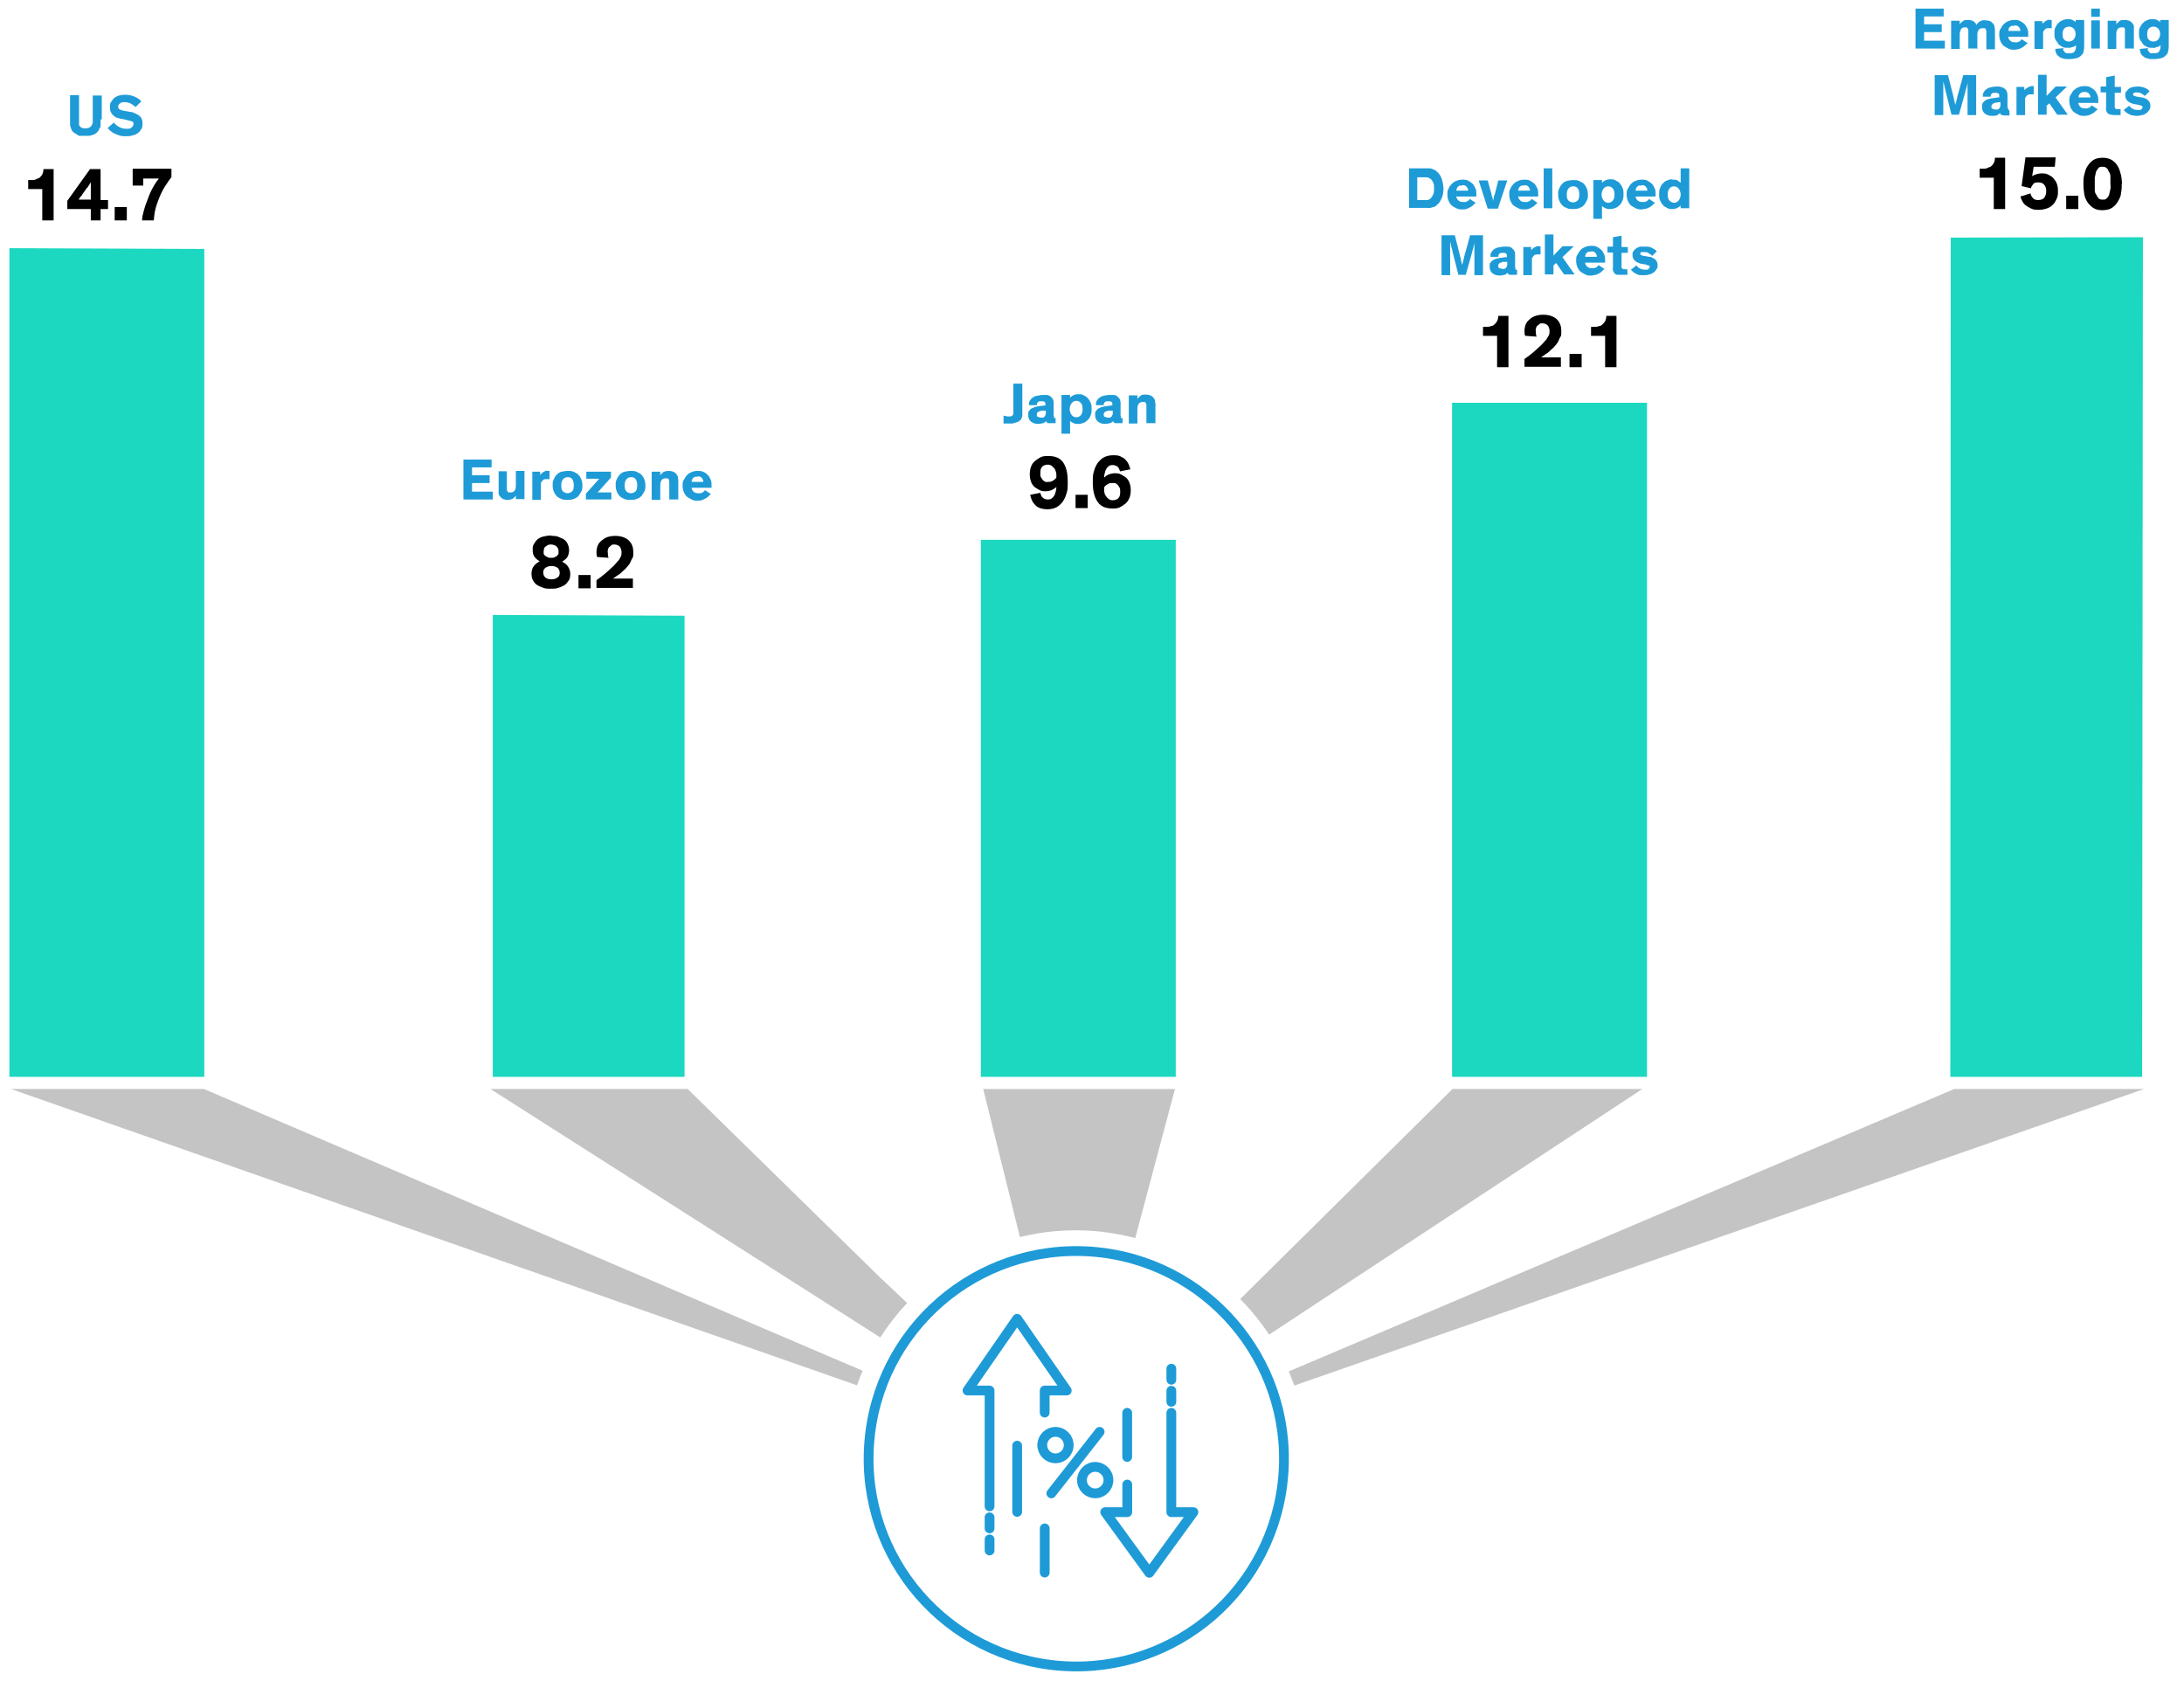 <?xml version="1.0" encoding="UTF-8"?>
<svg id="Layer_1" data-name="Layer 1" xmlns="http://www.w3.org/2000/svg" version="1.1" viewBox="0 0 558 429.46">
  <defs>
    <style>
      .cls-1 {
        fill: #1cd8c0;
      }

      .cls-1, .cls-2, .cls-3, .cls-4 {
        stroke-width: 0px;
      }

      .cls-2 {
        fill: #c4c4c4;
      }

      .cls-3 {
        fill: #000;
      }

      .cls-5 {
        fill: none;
        stroke: #1e9bd7;
        stroke-linecap: round;
        stroke-linejoin: round;
        stroke-width: 2.5px;
      }

      .cls-4 {
        fill: #1e9bd7;
      }
    </style>
  </defs>
  <polygon class="cls-1" points="125.9 275.1 174.9 275.1 174.9 157.3 125.9 157.1 125.9 275.1"/>
  <circle class="cls-5" cx="274.96" cy="372.63" r="53.06" transform="translate(-116.22 620.48) rotate(-85.93)"/>
  <rect class="cls-1" x="250.6" y="137.9" width="49.8" height="137.2"/>
  <polygon class="cls-1" points="371 275.1 420.8 275.1 420.8 102.9 371 102.9 371 275.1"/>
  <polygon class="cls-1" points="2.4 275.1 52.2 275.1 52.2 63.6 2.4 63.4 2.4 275.1"/>
  <polygon class="cls-1" points="498.3 275.1 547.3 275.1 547.5 60.6 498.4 60.7 498.3 275.1"/>
  <g>
    <g>
      <path class="cls-3" d="M13.7,56.3h-2.9v-8h-3.6v-2.3h.7c.5,0,1,0,1.3-.2s.7-.2.9-.4c.6-.5,1-1.2,1-2.2h2.6v13.1h0Z"/>
      <path class="cls-3" d="M27.6,51v2.4h-1.9v2.9h-2.5v-2.9h-6v-2.1l5.8-8.1h2.7v7.9h1.9v-.1ZM23.2,51v-4.5h0c0,.2-.2.3-.3.5,0,.2-.2.3-.3.5s-.2.4-.4.5l-1.2,1.7c0,.2-.2.3-.3.4s-.2.3-.3.4l-.3.5h3.1,0Z"/>
      <path class="cls-3" d="M29.3,56.3v-3.4h3.1v3.4s-3.1,0-3.1,0Z"/>
      <path class="cls-3" d="M43.7,45.4c-.4.5-.7.9-1,1.4-.3.4-.6.9-.9,1.4-.7,1.2-1.2,2.5-1.7,3.9s-.7,2.7-.8,4.2h-3c0-.8.2-1.6.4-2.3s.4-1.5.7-2.2c.4-1.1.8-2.2,1.3-3.2s1.1-2,1.9-3h-4v1.8h-2.7v-4.3h9.9v2.2h-.1v.1Z"/>
    </g>
    <g>
      <path class="cls-3" d="M140.9,136.9c.7,0,1.3,0,1.9.3s1.1.4,1.4.7c.4.3.7.7.9,1.2s.3.9.3,1.5-.2,1.4-.5,1.8-.8.8-1.3,1.1c.6.3,1.1.6,1.5,1.2s.6,1.2.6,1.9-.1,1.3-.4,1.7-.6.9-1.1,1.2-1,.5-1.6.7-1.2.2-1.9.2-1.3,0-1.8-.2-1.1-.4-1.6-.7-.8-.7-1.1-1.2-.4-1.1-.4-1.8.2-1.4.6-1.9.9-.9,1.5-1.2c-.5-.3-.9-.6-1.3-1.1s-.5-1.1-.5-1.8,0-1,.3-1.5.5-.8.9-1.2c.4-.3.9-.6,1.4-.7s1.2-.3,1.9-.3h.3v.1ZM140.9,148c.7,0,1.2-.2,1.6-.5s.5-.7.5-1.2-.2-.9-.5-1.2-.9-.5-1.6-.5-1.2.2-1.6.5-.5.7-.5,1.2.2.9.5,1.2.9.5,1.6.5ZM140.9,142.5c.3,0,.6,0,.9-.2s.5-.2.6-.4.3-.3.3-.5v-.6c0-.2,0-.4-.1-.6s-.2-.4-.3-.5-.3-.3-.6-.4-.5-.2-.9-.2-.6,0-.9.2-.4.2-.6.4-.3.3-.3.5-.1.4-.1.6v.6c0,.2.2.4.3.5s.4.3.6.4.5.2.9.2h.2Z"/>
      <path class="cls-3" d="M147.8,150.3v-3.4h3.1v3.4h-3.1Z"/>
      <path class="cls-3" d="M152.6,142.4c-.2-.5-.2-.9-.2-1.4s.1-1.1.3-1.6.5-.9,1-1.3.9-.7,1.5-.9,1.3-.3,2-.3c1.4,0,2.6.4,3.4,1.1.8.8,1.2,1.7,1.2,3s0,1.2-.3,1.7-.4,1-.7,1.4-.6.8-1,1.2-.8.7-1.2,1.1c-.3.3-.7.5-1,.7s-.6.5-1,.7h5.1v2.4h-9.3v-2c.6-.4,1.3-.9,2-1.5s1.4-1.2,2-1.8c.3-.2.5-.5.8-.8s.5-.6.8-.9.4-.7.6-1,.2-.8.2-1.2-.2-1.1-.5-1.4-.8-.5-1.3-.5-.6,0-.8.2-.4.3-.6.5-.2.4-.3.7,0,.5,0,.8,0,.8.2,1.2l-2.7-.2h-.2v.1Z"/>
    </g>
    <g>
      <path class="cls-3" d="M265.8,125.9c0,.2.1.4.2.6,0,.2.2.4.3.5.2.2.3.3.5.4s.5.2.8.2.7,0,1-.2.5-.4.7-.7.3-.6.4-1,.2-.8.2-1.3c-.3.3-.8.6-1.2.8-.5.2-1,.3-1.5.3s-1.1,0-1.6-.3-.9-.5-1.3-.8c-.4-.4-.7-.8-.9-1.4s-.3-1.1-.3-1.8.1-1.4.3-1.9c.2-.6.5-1.1,1-1.5s.9-.7,1.5-1,1.2-.3,2-.3c1.7,0,2.9.5,3.7,1.6.8,1.1,1.2,2.7,1.2,5s-.1,2.1-.3,2.9-.6,1.6-1,2.2c-.5.6-1,1.1-1.6,1.4-.6.3-1.4.5-2.2.5s-1.4-.1-2-.3-1-.5-1.3-.9c-.3-.3-.6-.7-.8-1.2s-.3-.8-.4-1.3l2.6-.5h0ZM265.8,121c0,.4,0,.7.2,1s.3.5.5.7.4.3.6.4.5,0,.7,0c.4,0,.8,0,1.2-.3.4-.2.7-.5.9-.8v-.4c0-.3,0-.7-.1-1s-.2-.7-.4-.9-.4-.5-.7-.7c-.3-.2-.6-.3-1-.3-.6,0-1.1.2-1.4.5-.4.4-.5.9-.5,1.6h0v.2Z"/>
      <path class="cls-3" d="M274.8,129.8v-3.4h3.1v3.4h-3.1Z"/>
      <path class="cls-3" d="M286.2,120.6c0-.2-.1-.4-.2-.6,0-.2-.2-.4-.3-.6-.2-.2-.3-.3-.5-.4-.2,0-.5-.2-.8-.2s-.7,0-1,.2-.5.4-.7.7-.3.6-.4,1-.2.8-.2,1.3c.3-.3.7-.6,1.2-.8s1-.3,1.5-.3,1.1,0,1.6.3.9.5,1.3.8c.4.4.7.8.9,1.4s.3,1.1.3,1.8-.1,1.4-.3,1.9-.5,1.1-1,1.5-.9.7-1.5,1-1.2.3-1.9.3c-1.7,0-2.9-.5-3.7-1.6-.8-1.1-1.3-2.7-1.3-5s.1-2.1.3-2.9c.2-.9.6-1.6,1-2.2.5-.6,1-1.1,1.6-1.4s1.4-.5,2.2-.5,1.4,0,2,.3,1,.5,1.3.9c.3.3.6.7.8,1.2s.3.8.4,1.2l-2.6.5h0v.2h0ZM286.2,125.5c0-.4,0-.7-.2-1s-.3-.5-.5-.7-.4-.3-.6-.4h-.7c-.4,0-.8,0-1.2.3-.4.2-.7.5-.9.8v.4c0,.3,0,.7.1,1,0,.3.2.6.4.9s.4.5.7.7c.3.2.6.3,1,.3.6,0,1.1-.2,1.4-.5.4-.4.5-.9.5-1.6h0v-.2Z"/>
    </g>
    <g>
      <path class="cls-3" d="M385.4,93.8h-2.9v-8h-3.6v-2.3h.7c.5,0,1,0,1.3-.2.4,0,.7-.2.9-.4.6-.5,1-1.2,1-2.2h2.6v13.1h0Z"/>
      <path class="cls-3" d="M389.7,85.9c-.2-.5-.2-.9-.2-1.4s.1-1.1.3-1.6.5-.9,1-1.3c.4-.4.9-.7,1.5-.9.6-.2,1.3-.3,2-.3,1.4,0,2.6.4,3.4,1.1.8.8,1.2,1.7,1.2,3s0,1.2-.3,1.7-.4,1-.7,1.4-.6.8-1,1.2c-.4.4-.8.7-1.2,1.1-.3.3-.7.5-1,.7s-.6.5-1,.7h5.1v2.4h-9.3v-2c.6-.4,1.3-.9,2-1.5s1.4-1.2,2-1.8c.3-.2.5-.5.8-.8s.5-.6.8-.9c.2-.3.4-.7.6-1,.2-.4.2-.8.2-1.2s-.2-1.1-.5-1.4-.8-.5-1.3-.5-.6,0-.8.2-.4.3-.6.5-.2.4-.3.7,0,.5,0,.8,0,.8.2,1.2l-2.7-.2h-.2v.1Z"/>
      <path class="cls-3" d="M401,93.8v-3.4h3.1v3.4h-3.1Z"/>
      <path class="cls-3" d="M413,93.8h-2.9v-8h-3.6v-2.3h.7c.5,0,1,0,1.3-.2.4,0,.7-.2.9-.4.6-.5,1-1.2,1-2.2h2.6v13.1h0Z"/>
    </g>
    <g>
      <path class="cls-3" d="M512.3,53.4h-2.9v-8h-3.6v-2.3h.7c.5,0,1,0,1.3-.2s.7-.2.9-.4c.6-.5,1-1.2,1-2.2h2.6v13.1h0Z"/>
      <path class="cls-3" d="M516.5,47.6l1-7.4h7.7l-.2,2.4h-5.4l-.4,2.4c.3-.2.7-.4,1.1-.5s.8-.2,1.3-.2,1.2,0,1.7.3,1,.5,1.3.9.7.8.9,1.4c.2.5.3,1.1.3,1.8s0,1.4-.3,2-.5,1.1-.9,1.5-.9.8-1.5,1-1.3.4-2.1.4-1.4,0-2-.3-1-.5-1.4-.8-.7-.7-.9-1.1c-.2-.4-.4-.8-.5-1.2l2.6-.8c0,.5.3.8.6,1.2s.8.5,1.4.5,1.2-.2,1.5-.6c.3-.4.5-1,.5-1.7s-.2-1.3-.6-1.7c-.4-.4-.9-.5-1.4-.5s-1,0-1.3.4-.5.6-.6,1.1l-2.5-.6h.1v.1Z"/>
      <path class="cls-3" d="M527.9,53.4v-3.4h3.1v3.4h-3.1Z"/>
      <path class="cls-3" d="M542.1,46.9c0,.8,0,1.6-.2,2.4,0,.8-.4,1.5-.8,2.2-.4.7-.9,1.2-1.5,1.6s-1.5.6-2.5.6-1.7-.2-2.3-.6-1.1-.9-1.5-1.5-.7-1.4-.8-2.1-.2-1.6-.2-2.4,0-1.6.2-2.4c.2-.8.4-1.6.8-2.2s.9-1.2,1.5-1.6c.6-.4,1.4-.6,2.4-.6s1.7.2,2.4.6c.6.4,1.1.9,1.5,1.6s.6,1.4.8,2.2.2,1.7.3,2.5h0v-.3h-.1ZM539.2,46.9v-1.5c0-.5,0-1-.3-1.4s-.3-.8-.6-1c-.3-.3-.6-.4-1.1-.4s-.8,0-1.1.4-.5.6-.6,1-.2.9-.3,1.4v2.9c0,.5,0,.9.3,1.3s.3.7.6,1,.6.4,1.1.4.8,0,1.1-.4c.3-.2.5-.6.6-1s.2-.8.3-1.3,0-1,0-1.4h0Z"/>
    </g>
    <g>
      <path class="cls-4" d="M25.7,30.4v1.7c0,.2,0,.4-.2.6s-.2.3-.2.5c-.2.3-.4.5-.6.7s-.5.4-.8.5-.6.2-1,.3h-2.2c-.4,0-.7,0-1-.3s-.6-.3-.8-.5-.5-.4-.6-.7c0-.2-.2-.3-.2-.5s-.1-.4-.2-.6v-7.8h2.3v7.6c.2.6.8.9,1.6.9s1.4-.3,1.7-.9c0-.2.1-.3.2-.5v-7h2.3v6.1h-.3v-.1Z"/>
      <path class="cls-4" d="M34.5,27.2c-.4-.3-.8-.6-1.2-.8-.5-.2-.9-.3-1.4-.3s-.9,0-1.2.3c-.3.2-.5.4-.5.8s.1.6.3.7.6.3,1.1.4l1.7.3c.5,0,.9.2,1.3.4s.7.3,1,.6c.3.2.5.5.6.8.2.3.2.7.2,1.2s0,1-.3,1.4-.5.8-.9,1c-.4.3-.8.5-1.4.6-.5.2-1.1.2-1.7.2s-1.1,0-1.6-.2-.9-.3-1.3-.5-.7-.4-1-.7c-.3-.2-.5-.5-.7-.7l1.6-1.4c.3.4.7.8,1.3,1.1.5.3,1.1.5,1.8.5s1.1,0,1.4-.3.5-.5.5-.9,0-.6-.4-.7c-.3-.1-.7-.2-1.1-.3l-1.3-.3c-.5,0-.9-.2-1.3-.3-.4-.1-.8-.3-1-.6-.3-.2-.5-.5-.7-.9s-.2-.8-.2-1.3,0-.9.3-1.3.5-.7.8-1c.4-.3.8-.5,1.2-.6s1-.2,1.6-.2c.9,0,1.7.2,2.4.5s1.3.7,1.7,1.2l-1.4,1.4h-.2v-.1Z"/>
    </g>
    <g>
      <path class="cls-4" d="M120.6,119.4v2h4.5v2h-4.5v2.2h5.3v2h-7.5v-10.2h7.2v2h-5Z"/>
      <path class="cls-4" d="M127.3,120.4h2.2v4.4c0,.2,0,.4.1.6s.2.3.3.4h.6c.5,0,.8-.2,1-.5s.3-.7.3-1.2v-3.8h2.2v7.2h-2.2v-.9c-.2.3-.4.5-.8.8-.4.2-.8.3-1.3.3-.8,0-1.4-.2-1.8-.7,0,0-.2-.3-.3-.4s-.2-.3-.2-.5v-5.8h0l-.1.1Z"/>
      <path class="cls-4" d="M138,120.4v1s.1-.3.3-.4.3-.3.5-.4l.6-.3c.2-.1.5,0,.7,0h.3v2.1h-.7c-.4,0-.8,0-1,.3-.2.2-.4.4-.5.7v4.3h-2.2v-7.2h2.2-.2v-.1Z"/>
      <path class="cls-4" d="M141.2,124c0-.6,0-1.1.3-1.6.2-.5.5-.9.8-1.2.3-.3.7-.6,1.2-.7s1-.2,1.5-.2,1.1,0,1.5.2.9.4,1.2.7.6.7.8,1.2.3,1,.3,1.6,0,1.1-.3,1.6-.5.9-.8,1.2-.7.5-1.2.7-1,.2-1.5.2-1.1,0-1.5-.2c-.5-.2-.9-.4-1.2-.7s-.6-.7-.8-1.2-.3-1-.3-1.6ZM143.4,124c0,.7.1,1.2.4,1.5s.7.5,1.2.5.9-.2,1.2-.5.4-.9.4-1.5-.1-1.2-.4-1.6-.7-.5-1.2-.5-.9.2-1.2.6-.4.9-.4,1.5Z"/>
      <path class="cls-4" d="M156.1,120.4v1.6l-3.4,3.8h3.5v1.8h-6.5v-1.5l3.4-3.8h-3.3v-1.8h6.3v-.1Z"/>
      <path class="cls-4" d="M157.3,124c0-.6,0-1.1.3-1.6.2-.5.5-.9.8-1.2.3-.3.7-.6,1.2-.7s1-.2,1.5-.2,1.1,0,1.5.2.9.4,1.2.7.6.7.8,1.2.3,1,.3,1.6,0,1.1-.3,1.6-.5.9-.8,1.2-.7.5-1.2.7-1,.2-1.5.2-1.1,0-1.5-.2c-.5-.2-.9-.4-1.2-.7s-.6-.7-.8-1.2-.3-1-.3-1.6ZM159.6,124c0,.7.1,1.2.4,1.5s.7.5,1.2.5.9-.2,1.2-.5.4-.9.4-1.5-.1-1.2-.4-1.6-.7-.5-1.2-.5-.9.2-1.2.6-.4.9-.4,1.5Z"/>
      <path class="cls-4" d="M173.2,127.6h-2.2v-4.4c0-.2,0-.4-.1-.6,0-.2-.2-.3-.3-.4h-.6c-.5,0-.8.2-1,.5s-.3.7-.3,1.2v3.8h-2.2v-7.2h2.2v.9c.2-.3.5-.5.8-.8.4-.2.8-.3,1.3-.3.8,0,1.5.2,1.9.7.1,0,.2.3.3.4s.2.3.2.5,0,.4.1.7v5.1h0l-.1-.1Z"/>
      <path class="cls-4" d="M181.7,126.1c-.1.2-.3.3-.5.5s-.4.4-.7.6-.6.3-1,.5-.8.2-1.3.2-1,0-1.5-.3-.8-.4-1.2-.7c-.3-.3-.6-.7-.8-1.2s-.3-1-.3-1.6,0-1.1.3-1.5.4-.8.8-1.2.7-.6,1.2-.8c.5-.2.9-.3,1.5-.3s1.1,0,1.6.3c.5.2.8.5,1.1.8s.5.8.7,1.2.2,1,.2,1.5v.5h-5.1c0,.4.2.7.5,1s.7.4,1.2.4h.6c.2,0,.4-.2.5-.2s.3-.2.4-.3c0,0,.2-.2.2-.3l1.5,1h.1v-.1ZM178.2,121.8h-.6c-.2,0-.3.2-.5.3-.1,0-.2.3-.3.5s-.1.3-.1.5h3c0-.4-.2-.8-.4-1-.2-.3-.6-.4-1.1-.4h0v.1Z"/>
    </g>
    <g>
      <path class="cls-4" d="M261.2,97.9v8.2c0,.4-.2.8-.4,1.1-.2.2-.4.4-.6.5s-.5.2-.8.3c-.3,0-.5.2-.8.2h-2.2v-2c.4,0,.8.2,1.2.2s.9,0,1.1-.3c.1,0,.2-.3.2-.6v-7.5h2.3v-.1Z"/>
      <path class="cls-4" d="M269.3,106.3v.5h.4v1.3h-1.9c-.3,0-.4-.3-.5-.5h0c-.2.2-.4.3-.7.5-.3,0-.8.2-1.3.2-.8,0-1.4-.2-1.9-.6s-.7-1-.7-1.7,0-.7.2-1,.4-.5.7-.7c.2,0,.5-.2.7-.3.3,0,.6-.2,1-.2l1.4-.2h.4v-.2h0c0-.4,0-.6-.2-.7-.2-.2-.4-.2-.8-.2s-.7,0-.9.2-.3.4-.3.8h-2c0-.4,0-.8.2-1.1s.4-.6.7-.8.6-.4,1.1-.5c.4,0,.9-.2,1.4-.2h1.2c.3,0,.7.2.9.4s.5.4.6.7c.2.3.2.6.2,1v3.3h.1ZM267.2,104.9h-1.3c-.1.2-.3.2-.4.2s-.2,0-.3.2c-.2,0-.3.3-.3.6s0,.5.3.6c.2,0,.5.2.8.2s.7,0,.9-.3.3-.5.3-.8v-.9h0v.2Z"/>
      <path class="cls-4" d="M275.5,108.3c-.4,0-.8,0-1.2-.2s-.7-.3-.9-.6v3.3h-2.2v-9.9h2.2v.7c.2-.2.4-.4.8-.6s.8-.3,1.3-.3,1,0,1.4.3c.4.2.8.4,1.1.8s.5.7.7,1.2.2,1,.2,1.5,0,1-.2,1.5-.4.9-.7,1.2-.6.6-1.1.8-.9.3-1.4.3h0ZM273.3,104.5c0,.6.2,1.1.5,1.5s.7.6,1.2.6.9-.2,1.2-.6c.3-.4.4-.9.4-1.5s-.1-1.2-.4-1.5c-.3-.4-.7-.6-1.2-.6s-.9.2-1.2.6c-.3.4-.5.9-.5,1.5h0Z"/>
      <path class="cls-4" d="M286.4,106.3v.5h.4v1.3h-1.9c-.3,0-.4-.3-.5-.5h0c-.2.2-.4.3-.7.5-.3,0-.8.2-1.3.2-.8,0-1.4-.2-1.9-.6s-.7-1-.7-1.7,0-.7.2-1,.4-.5.7-.7c.2,0,.5-.2.7-.3.3,0,.6-.2,1-.2l1.4-.2h.4v-.2h0c0-.4,0-.6-.2-.7-.2-.2-.4-.2-.8-.2s-.7,0-.9.2-.3.4-.3.8h-2c0-.4,0-.8.2-1.1s.4-.6.7-.8c.3-.2.6-.4,1.1-.5s.9-.2,1.4-.2h1.2c.4,0,.7.2.9.4s.5.4.6.7.2.6.2,1v3.3h.1ZM284.3,104.9h-1.3c-.1.2-.3.2-.4.2s-.2,0-.3.2c-.2,0-.3.3-.3.6s0,.5.3.6c.2,0,.5.2.8.2s.7,0,.9-.3.3-.5.3-.8v-.9h0v.2Z"/>
      <path class="cls-4" d="M295.1,108.1h-2.2v-4.4c0-.3,0-.4-.1-.6,0-.2-.2-.3-.3-.4h-.6c-.5,0-.8.2-1,.5s-.3.7-.3,1.2v3.8h-2.2v-7.2h2.2v.9c.2-.3.5-.5.8-.8s.8-.3,1.3-.3c.8,0,1.5.2,1.9.7.1,0,.2.3.3.4s.2.3.2.5,0,.4.1.7,0,.6,0,1v4.1h0l-.1-.1Z"/>
    </g>
    <g>
      <path class="cls-4" d="M360,53.2v-10.2h5.2c.5,0,.9.2,1.3.4s.7.5,1,.8.5.7.7,1.1.3.8.4,1.3.2,1,.2,1.5c0,.9-.1,1.7-.4,2.4s-.6,1.3-1.1,1.7c-.3.3-.5.5-.8.6s-.6.2-1,.3-.7,0-1.1,0h-4.4v.1ZM362.2,51.1h2.4c.4,0,.7-.2,1-.5.2-.2.4-.5.6-1,.2-.4.2-.9.2-1.5s0-1-.2-1.4-.4-.8-.7-1c-.3-.2-.6-.4-1-.4h-2.4v6h0v-.2h.1Z"/>
      <path class="cls-4" d="M377.1,51.7c-.1.2-.3.3-.5.5s-.4.4-.7.6c-.3.2-.6.3-1,.5s-.8.2-1.3.2-1,0-1.5-.3c-.5-.2-.8-.4-1.2-.7-.3-.3-.6-.7-.8-1.2s-.3-1-.3-1.6,0-1.1.3-1.5c.2-.5.4-.8.8-1.2s.7-.6,1.2-.8.9-.3,1.5-.3,1.1,0,1.6.3.8.5,1.1.8.5.8.7,1.2.2,1,.2,1.5v.5h-5.1c0,.4.2.7.5,1s.7.4,1.2.4h.6c.2,0,.4-.2.5-.2s.3-.2.4-.3.2-.2.2-.3l1.5,1h0l.1-.1ZM373.6,47.4h-.6c-.2,0-.3.2-.5.3-.1,0-.2.3-.3.5s-.1.3-.1.5h3c0-.4-.2-.8-.4-1-.2-.3-.6-.4-1.1-.4h0v.1Z"/>
      <path class="cls-4" d="M385.1,46.1l-2.4,7.2h-2.6l-2.3-7.2h2.3l1,3.6c0,.2,0,.4.2.6,0,.2,0,.4.1.5,0,.2,0,.4.1.5h0c0-.2,0-.3.1-.5,0-.2,0-.3.1-.5,0-.2,0-.4.2-.6l.9-3.6h2.3,0Z"/>
      <path class="cls-4" d="M392.9,51.7c-.1.2-.3.3-.5.5s-.4.4-.7.6-.6.3-1,.5-.8.2-1.3.2-1,0-1.5-.3-.8-.4-1.2-.7c-.3-.3-.6-.7-.8-1.2-.2-.5-.3-1-.3-1.6s0-1.1.3-1.5c.2-.5.4-.8.8-1.2s.7-.6,1.2-.8.9-.3,1.5-.3,1.1,0,1.6.3.8.5,1.1.8.5.8.7,1.2.2,1,.2,1.5v.5h-5.1c0,.4.2.7.5,1s.7.4,1.2.4h.6c.1,0,.4-.2.5-.2s.3-.2.4-.3.2-.2.2-.3l1.5,1h0l.1-.1ZM389.4,47.4h-.6c-.2,0-.3.2-.5.3s-.2.3-.3.5-.1.3-.1.5h3c0-.4-.2-.8-.4-1-.2-.3-.6-.4-1.1-.4h0v.1Z"/>
      <path class="cls-4" d="M396.6,53.2h-2.2v-10.2h2.2v10.2Z"/>
      <path class="cls-4" d="M398.1,49.7c0-.6,0-1.1.3-1.6.2-.5.5-.9.8-1.2s.7-.6,1.2-.7,1-.2,1.5-.2,1.1,0,1.5.2.9.4,1.2.7.6.7.8,1.2c.2.5.3,1,.3,1.6s0,1.1-.3,1.6-.5.9-.8,1.2-.7.5-1.2.7-1,.2-1.5.2-1.1,0-1.5-.2c-.5-.2-.9-.4-1.2-.7s-.6-.7-.8-1.2-.3-1-.3-1.6ZM400.3,49.7c0,.7.1,1.2.4,1.5s.7.5,1.2.5.9-.2,1.2-.5.4-.9.4-1.5-.1-1.2-.4-1.6-.7-.5-1.2-.5-.9.2-1.2.6-.4.9-.4,1.5Z"/>
      <path class="cls-4" d="M411.4,53.4c-.4,0-.8,0-1.2-.2s-.7-.3-.9-.6v3.3h-2.2v-9.9h2.2v.7c.2-.2.4-.4.8-.6.4-.2.8-.3,1.3-.3s1,0,1.4.3c.4.2.8.4,1.1.8s.5.7.7,1.2.2,1,.2,1.5,0,1-.2,1.5-.4.9-.7,1.2-.6.6-1.1.8-.9.3-1.4.3h0ZM409.2,49.7c0,.6.2,1.1.5,1.5s.7.6,1.2.6.9-.2,1.2-.6c.3-.4.4-.9.4-1.5s-.1-1.2-.4-1.5c-.3-.4-.7-.6-1.2-.6s-.9.2-1.2.6-.5.9-.5,1.5h0Z"/>
      <path class="cls-4" d="M422.9,51.7c-.1.2-.3.3-.5.5s-.4.4-.7.6-.6.3-1,.5c-.4,0-.8.2-1.3.2s-1,0-1.5-.3-.8-.4-1.2-.7c-.3-.3-.6-.7-.8-1.2-.2-.5-.3-1-.3-1.6s0-1.1.3-1.5.4-.8.8-1.2.7-.6,1.2-.8.9-.3,1.5-.3,1.1,0,1.6.3.8.5,1.1.8c.3.3.5.8.7,1.2s.2,1,.2,1.5v.5h-5.1c0,.4.2.7.5,1s.7.4,1.2.4h.6c.2,0,.4-.2.5-.2s.3-.2.4-.3.2-.2.2-.3l1.5,1h0l.1-.1ZM419.4,47.4h-.6c-.2,0-.3.2-.5.3s-.2.3-.3.5-.1.3-.1.5h3c0-.4-.2-.8-.4-1-.2-.3-.6-.4-1.1-.4h0v.1Z"/>
      <path class="cls-4" d="M427.3,45.9c.5,0,1,0,1.3.2s.6.4.8.6v-3.7h2.2v10.2h-2.2v-.7c-.2.2-.4.4-.8.6-.4.2-.8.3-1.3.3s-1,0-1.4-.3c-.4-.2-.8-.4-1.1-.8-.3-.3-.5-.7-.7-1.2s-.2-1-.2-1.5,0-1,.2-1.5.4-.9.7-1.2.6-.6,1.1-.8.9-.3,1.4-.3h0v.1ZM429.4,49.7c0-.6-.2-1.1-.5-1.5s-.7-.6-1.2-.6-.9.2-1.2.6c-.3.4-.4.9-.4,1.5s.1,1.2.4,1.5.7.6,1.2.6.9-.2,1.2-.6.5-.9.5-1.5Z"/>
      <path class="cls-4" d="M372.6,70.2l-1.5-6c0-.2-.1-.5-.2-.8s-.1-.5-.2-.8c0-.3-.1-.5-.2-.8v8.5h-2.2v-10.2h3.4l1.3,5.1c0,.3.2.6.2.9s.1.6.2.8c0,.3.1.6.2.8h0c0-.3.1-.5.2-.8,0-.2.1-.5.2-.8,0-.3.1-.6.2-.9l1.4-5.1h3.3v10.2h-2.2v-8.3c0,.3-.1.6-.2.9,0,.3-.1.5-.2.8,0,.3-.2.6-.2.8l-1.6,5.7h-2.2.3Z"/>
      <path class="cls-4" d="M387.2,68.4v.5h.4v1.3h-1.9c-.3,0-.4-.3-.5-.5h0c-.2.2-.4.3-.7.5-.3,0-.8.2-1.3.2-.8,0-1.4-.2-1.9-.6s-.7-1-.7-1.7,0-.7.2-1,.4-.5.7-.7c.2,0,.5-.2.7-.3.3,0,.6-.2,1-.2l1.4-.2h.4v-.2h0c0-.4,0-.6-.2-.7-.2-.2-.4-.2-.8-.2s-.7,0-.9.2-.3.4-.3.8h-2c0-.4,0-.8.2-1.1s.4-.6.7-.8.6-.4,1.1-.5c.4,0,.9-.2,1.4-.2h1.2c.3,0,.7.2.9.4s.5.4.6.7c.2.3.2.6.2,1v3.3h.1ZM385.1,66.9h-1.3c-.1.2-.3.2-.4.2s-.2,0-.3.2c-.2,0-.3.3-.3.6s0,.5.3.6c.2,0,.5.2.8.2s.7,0,.9-.3.3-.5.3-.8v-.9h0v.2Z"/>
      <path class="cls-4" d="M391.2,63v1s.1-.3.3-.4c.1,0,.3-.3.5-.4.2,0,.4-.2.6-.3h1v2.1h-.7c-.4,0-.8,0-1,.3s-.4.4-.5.7v4.3h-2.2v-7.2h2.2-.2v-.1Z"/>
      <path class="cls-4" d="M396.9,59.9v5.4l2.3-2.4h2.9l-2.9,2.8,3.1,4.4h-2.7l-2-2.9-.7.6v2.3h-2.2v-10.2h2.2Z"/>
      <path class="cls-4" d="M410,68.6c-.1.2-.3.3-.5.5s-.4.4-.7.6-.6.3-1,.5c-.4,0-.8.2-1.3.2s-1,0-1.5-.3-.8-.4-1.2-.7c-.3-.3-.6-.7-.8-1.2-.2-.5-.3-1-.3-1.6s0-1.1.3-1.5.4-.8.8-1.2.7-.6,1.2-.8.9-.3,1.5-.3,1.1,0,1.6.3.8.5,1.1.8c.3.3.5.8.7,1.2s.2,1,.2,1.5v.5h-5.1c0,.4.2.7.5,1s.7.4,1.2.4h.6c.2,0,.4-.2.5-.2s.3-.2.4-.3c0,0,.2-.2.2-.3l1.5,1h0l.1-.1ZM406.5,64.3h-.6c-.2,0-.3.2-.5.3s-.2.3-.3.5-.1.3-.1.5h3c0-.4-.2-.8-.4-1-.2-.3-.6-.4-1.1-.4h0v.1Z"/>
      <path class="cls-4" d="M415.9,70.2h-2.6c-.4,0-.7-.2-.9-.5-.1-.2-.2-.4-.3-.6s0-.5,0-.9v-3.7h-1.4v-1.5h1.4v-2.4l2.2-.4v2.9h1.6v1.5h-1.6v3.7s0,.2.2.3c.2.2.4.2.8.2h.5v1.6h0l.1-.2Z"/>
      <path class="cls-4" d="M422,65.2c-.3-.2-.6-.4-.9-.6s-.7-.2-1-.2h-.7c-.2,0-.3.2-.3.4s0,.3.3.4.4.2.8.2l1.1.2c.3,0,.6,0,.8.2s.5.2.7.4c.2.2.4.4.5.6s.2.5.2.9,0,.8-.3,1.1c-.2.3-.4.6-.7.8s-.6.4-1,.5-.8.2-1.2.2h-1.2c-.4,0-.7-.2-1-.3-.3-.2-.6-.3-.8-.5-.2-.2-.5-.4-.6-.6l1.4-1.1c.2.3.5.6.9.8s.8.3,1.4.3.7,0,.8-.2.3-.3.3-.5,0-.3-.3-.4-.4,0-.6-.2l-1.1-.2c-.4,0-.7-.2-1-.3s-.6-.3-.8-.5c-.4-.4-.6-.8-.6-1.4s0-.8.3-1.1c.2-.3.4-.5.7-.7.3-.2.6-.3,1-.4h1.1c.7,0,1.3,0,1.8.3s1,.5,1.3.9l-1.2,1.2h0l-.1-.2Z"/>
    </g>
    <g>
      <path class="cls-4" d="M491.6,4.2v2h4.5v2h-4.5v2.2h5.3v2h-7.5V2.2h7.2v2h-5Z"/>
      <path class="cls-4" d="M505.1,12.4h-2.2v-4.4c0-.3,0-.4-.1-.6s-.2-.3-.3-.4h-.6c-.4,0-.8.2-.9.5s-.3.7-.3,1.2v3.8h-2.2v-7.2h2.2v.9c.2-.3.4-.5.8-.8s.8-.3,1.3-.3c1.1,0,1.8.4,2.2,1.3,0-.2.2-.3.3-.5.2-.2.3-.3.5-.4s.4-.2.7-.3.5,0,.8,0c.8,0,1.4.2,1.8.7.1,0,.2.3.3.4s.2.3.2.5,0,.4.1.7v5.1h-2.2v-4.4c0-.2,0-.4-.1-.6,0-.2-.2-.3-.3-.4h-.6c-.5,0-.8.2-1,.5s-.3.7-.3,1.2v3.8h0l-.1-.3Z"/>
      <path class="cls-4" d="M518.1,10.9c0,.2-.3.3-.5.5s-.4.4-.7.6-.6.3-1,.5c-.4.1-.8.2-1.3.2s-1,0-1.5-.3-.8-.4-1.2-.7c-.3-.3-.6-.7-.8-1.2-.2-.5-.3-1-.3-1.6s0-1.1.3-1.5.4-.8.8-1.2c.3-.3.7-.6,1.2-.8.5-.2.9-.3,1.5-.3s1.1,0,1.6.3.8.5,1.1.8.5.8.7,1.2.2,1,.2,1.5v.5h-5.1c0,.4.2.7.5,1s.7.4,1.2.4h.6s.4-.2.5-.2.3-.2.4-.3c0-.1.2-.2.2-.3l1.5,1h0l.1-.1ZM514.6,6.6h-.6c-.2,0-.3.2-.5.3s-.2.3-.3.5,0,.3,0,.5h3c0-.4-.2-.8-.4-1-.2-.3-.6-.4-1.1-.4h0l-.1.1Z"/>
      <path class="cls-4" d="M521.8,5.2v1s0-.3.3-.4.3-.3.5-.4.4-.2.6-.3.5,0,.7,0h.3v2.1h-.7c-.4,0-.8,0-1,.3-.2.2-.4.4-.5.7v4.3h-2.2v-7.1h2.2-.2v-.2Z"/>
      <path class="cls-4" d="M527.1,12.5c0,.2,0,.3.2.5,0,.1.2.2.3.4,0,0,.3.2.5.2h.7c.6,0,1-.1,1.2-.4.2-.3.4-.7.4-1.2v-.5s-.2.2-.3.3c0,0-.3.2-.5.2s-.4.1-.6.2h-.8c-.5,0-1,0-1.4-.3s-.8-.4-1-.8-.5-.7-.7-1.1c-.2-.5-.2-.9-.2-1.5s0-1,.2-1.4.4-.8.7-1.1c.3-.3.6-.6,1.1-.8s.8-.3,1.3-.3.9,0,1.3.2.6.3.8.6v-.6h2.2v6.4c0,.6,0,1.2-.2,1.7,0,.5-.4.8-.7,1.1s-.7.5-1.2.6-1.1.2-1.8.2-1.2,0-1.6-.2c-.5-.1-.8-.3-1.1-.6-.3-.2-.5-.5-.6-.8s-.2-.7-.2-1l2.1-.2h0v.2h-.1ZM530.3,8.7c0-.6-.2-1.1-.5-1.4s-.7-.5-1.2-.5-.9.2-1.2.5-.4.8-.4,1.4,0,1.1.4,1.4c.3.4.7.5,1.2.5s.9-.2,1.2-.5c.3-.4.5-.8.5-1.4h0Z"/>
      <path class="cls-4" d="M536.5,4.3h-2.2v-2.1h2.2v2.1ZM536.5,12.4h-2.2v-7.2h2.2v7.2Z"/>
      <path class="cls-4" d="M545.1,12.4h-2.2v-5c0-.2-.2-.3-.3-.4h-.6c-.5,0-.8.2-1,.5s-.3.7-.3,1.2v3.8h-2.2v-7.2h2.2v.9c.2-.3.5-.5.8-.8s.8-.3,1.3-.3c.8,0,1.5.2,1.9.7,0,0,.2.3.3.4s.2.3.2.5v5.8h-.1v-.1Z"/>
      <path class="cls-4" d="M548.7,12.5c0,.2,0,.3.2.5,0,.1.2.2.3.4s.3.2.5.2h.7c.6,0,1-.1,1.2-.4.2-.3.4-.7.4-1.2v-.5s-.2.2-.3.3c0,0-.3.2-.5.2s-.4.1-.6.2-.5,0-.8,0c-.5,0-1,0-1.4-.3-.4-.2-.8-.4-1-.8s-.5-.7-.7-1.1-.2-.9-.2-1.5,0-1,.2-1.4.4-.8.7-1.1c.3-.3.6-.6,1.1-.8.4-.2.8-.3,1.3-.3s.9,0,1.3.2.6.3.8.6v-.6h2.2v6.4c0,.6,0,1.2-.2,1.7,0,.5-.4.8-.7,1.1s-.7.5-1.2.6-1.1.2-1.8.2-1.2,0-1.6-.2c-.5-.1-.8-.3-1.1-.6-.3-.2-.5-.5-.6-.8s-.2-.7-.2-1l2.1-.2h0v.2h-.1ZM551.9,8.7c0-.6-.2-1.1-.5-1.4s-.7-.5-1.2-.5-.9.2-1.2.5-.4.8-.4,1.4,0,1.1.4,1.4c.3.4.7.5,1.2.5s.9-.2,1.2-.5c.3-.4.5-.8.5-1.4h0Z"/>
      <path class="cls-4" d="M498.6,29.3l-1.5-6c0-.2-.1-.5-.2-.8,0-.3-.1-.5-.2-.8,0-.3-.1-.5-.2-.8v8.5h-2.2v-10.2h3.4l1.3,5.1c0,.3.2.6.2.9s.1.6.2.8c0,.3.1.6.2.8h0c0-.3.1-.5.2-.8,0-.2.1-.5.2-.8,0-.3.1-.6.2-.9l1.4-5.1h3.3v10.2h-2.2v-8.3c0,.3-.1.6-.2.9,0,.3-.1.5-.2.8s-.2.6-.2.8l-1.6,5.7h-2.2.3Z"/>
      <path class="cls-4" d="M513.1,27.6v.5s.2.1.3.1h0v1.3h-1c-.3,0-.6,0-.9-.1-.3,0-.4-.3-.5-.5h0c-.2.2-.4.3-.7.5s-.8.2-1.3.2c-.8,0-1.4-.2-1.9-.6s-.7-1-.7-1.7,0-.7.2-1,.4-.5.7-.7c.2-.1.5-.2.7-.3.3,0,.6-.2,1-.2l1.4-.2c.2,0,.3,0,.4-.1v-.2h0c0-.4,0-.6-.2-.7s-.4-.2-.8-.2-.7,0-.9.2-.3.4-.3.8h-2c0-.4,0-.8.2-1.1s.4-.6.7-.8.6-.4,1.1-.5.9-.2,1.4-.2.9,0,1.2.1.7.2.9.4c.2.2.5.4.6.7s.2.6.2,1v3.3h.2ZM511.1,26.1h-.3s-.3,0-.5.1h-.5c-.2.2-.3.2-.4.2s-.2,0-.3.2c-.2.1-.3.3-.3.6s0,.5.3.6c.2.1.5.2.8.2s.7,0,.9-.3.3-.5.3-.8v-.9h0v.1Z"/>
      <path class="cls-4" d="M517.2,22.2v1c0-.1,0-.3.3-.4,0-.1.3-.3.5-.4s.4-.2.6-.3.5-.1.7-.1h.3v2.1h-.7c-.4,0-.8,0-1,.3-.2.2-.4.4-.5.7v4.3h-2.2v-7.2h2.2-.2,0Z"/>
      <path class="cls-4" d="M522.9,19.1v5.4l2.3-2.4h2.9l-2.9,2.8,3.1,4.4h-2.7l-2-2.9-.7.6v2.3h-2.2v-10.2h2.2Z"/>
      <path class="cls-4" d="M536,27.8c0,.2-.3.3-.5.5s-.4.4-.7.6-.6.3-1,.5c-.4.1-.8.2-1.3.2s-1,0-1.5-.3-.8-.4-1.2-.7c-.3-.3-.6-.7-.8-1.2s-.3-1-.3-1.6,0-1.1.3-1.5.4-.8.8-1.2c.3-.3.7-.6,1.2-.8.5-.2.9-.3,1.5-.3s1.1,0,1.6.3.8.5,1.1.8.5.8.7,1.2.2,1,.2,1.5v.5h-5.1c0,.4.2.7.5,1s.7.4,1.2.4h.6s.4-.2.5-.2.3-.2.4-.3c0-.1.2-.2.2-.3l1.5,1h0l.1-.1ZM532.5,23.5c-.2,0-.4,0-.6.1s-.3.2-.5.3c0,.1-.2.3-.3.5s0,.3,0,.5h3c0-.4-.2-.8-.4-1-.2-.3-.6-.4-1.1-.4h-.1Z"/>
      <path class="cls-4" d="M541.9,29.4h-1.4c-.4,0-.8,0-1.2-.1s-.7-.2-.9-.5c-.2-.2-.2-.4-.3-.6s0-.5,0-.9v-3.7h-1.4v-1.5h1.4v-2.4l2.2-.4v2.9h1.6v1.5h-1.6v3.7c0,.1,0,.2.2.3,0,.2.4.2.8.2h.5v1.6h0l.1-.1Z"/>
      <path class="cls-4" d="M547.9,24.4c-.3-.2-.6-.4-.9-.6-.3-.1-.7-.2-1-.2s-.5,0-.7.1c-.2,0-.3.2-.3.4s0,.3.3.4c.2,0,.4.2.8.2l1.1.2c.3,0,.6.1.8.2s.5.2.7.4c.2.2.4.4.5.6s.2.5.2.9,0,.8-.3,1.1c-.2.3-.4.6-.7.8s-.6.4-1,.5c-.4,0-.8.2-1.2.2s-.8,0-1.2-.1c-.4,0-.7-.2-1-.3-.3-.2-.6-.3-.8-.5s-.5-.4-.6-.6l1.4-1.1c.2.3.5.6.9.8s.8.3,1.4.3.6,0,.8-.2.3-.3.3-.5,0-.3-.3-.4-.4-.1-.6-.2l-1.1-.2c-.4,0-.7-.2-1-.3s-.6-.3-.8-.5c-.4-.4-.6-.8-.6-1.4s0-.8.3-1.1.4-.5.7-.7.6-.3,1-.4c.4,0,.7-.1,1.1-.1.7,0,1.3.1,1.8.3s1,.5,1.3.9l-1.2,1.2h-.1v-.1Z"/>
    </g>
  </g>
  <g id="Group_6902" data-name="Group 6902">
    <line id="Line_9380" data-name="Line 9380" class="cls-5" x1="299.27" y1="349.65" x2="299.27" y2="352.47"/>
    <line id="Line_9381" data-name="Line 9381" class="cls-5" x1="299.27" y1="355.29" x2="299.27" y2="358.11"/>
    <path id="Path_10568" data-name="Path 10568" class="cls-5" d="M299.27,360.93v25.37h5.64l-11.27,15.5-11.27-15.5h5.64v-7.05"/>
    <line id="Line_9382" data-name="Line 9382" class="cls-5" x1="252.83" y1="396.09" x2="252.83" y2="393.27"/>
    <line id="Line_9383" data-name="Line 9383" class="cls-5" x1="252.83" y1="390.45" x2="252.83" y2="387.63"/>
    <path id="Path_10569" data-name="Path 10569" class="cls-5" d="M252.83,384.82v-29.59h-5.64l12.68-18.32,12.68,18.32h-5.64v5.64"/>
    <line id="Line_9384" data-name="Line 9384" class="cls-5" x1="259.88" y1="369.31" x2="259.88" y2="386.23"/>
    <line id="Line_9387" data-name="Line 9387" class="cls-5" x1="266.92" y1="401.73" x2="266.92" y2="390.45"/>
    <line id="Line_9388" data-name="Line 9388" class="cls-5" x1="287.99" y1="372.2" x2="287.99" y2="360.93"/>
    <g id="Group_4642" data-name="Group 4642">
      <circle id="Ellipse_711-5" data-name="Ellipse 711-5" class="cls-5" cx="269.67" cy="369.17" r="3.38"/>
      <path id="Path_7037-5" data-name="Path 7037-5" class="cls-5" d="M279.82,381.5h0c-1.83,0-3.38-1.48-3.38-3.38h0c0-1.83,1.48-3.38,3.38-3.38h0c1.83,0,3.38,1.48,3.38,3.38h0c0,1.83-1.48,3.38-3.38,3.38h0Z"/>
      <line id="Line_5602-5" data-name="Line 5602-5" class="cls-5" x1="268.61" y1="381.5" x2="280.95" y2="365.79"/>
    </g>
  </g>
  <g>
    <path class="cls-2" d="M213.29,347.15l-161.19-68.95H2.8l208.82,73.13,7.34,2.57c.44-1.26.91-2.5,1.44-3.72l-7.1-3.04Z"/>
    <path class="cls-2" d="M226.27,327.69l-1.47-1.39h0s-49.1-48.1-49.1-48.1h-50.4l93.16,59.36,6.45,4.11c2.01-3.15,4.31-6.09,6.86-8.8l-5.5-5.19Z"/>
    <path class="cls-2" d="M251.2,278.2l7.59,30.62,1.79,7.21c4.56-1.13,9.32-1.73,14.23-1.73,5.27,0,10.38.7,15.24,1.99l1.92-7.22,8.23-30.86h-49Z"/>
    <path class="cls-2" d="M499.3,278.2l-162.77,69.07-7.25,3.07c.5,1.19.96,2.4,1.39,3.62l7.49-2.61,209.64-73.15h-48.5Z"/>
    <path class="cls-2" d="M371.1,278.2l-48.78,48.26-5.45,5.4c2.74,2.77,5.21,5.82,7.37,9.09l6.5-4.28,88.87-58.47h-48.5Z"/>
  </g>
</svg>